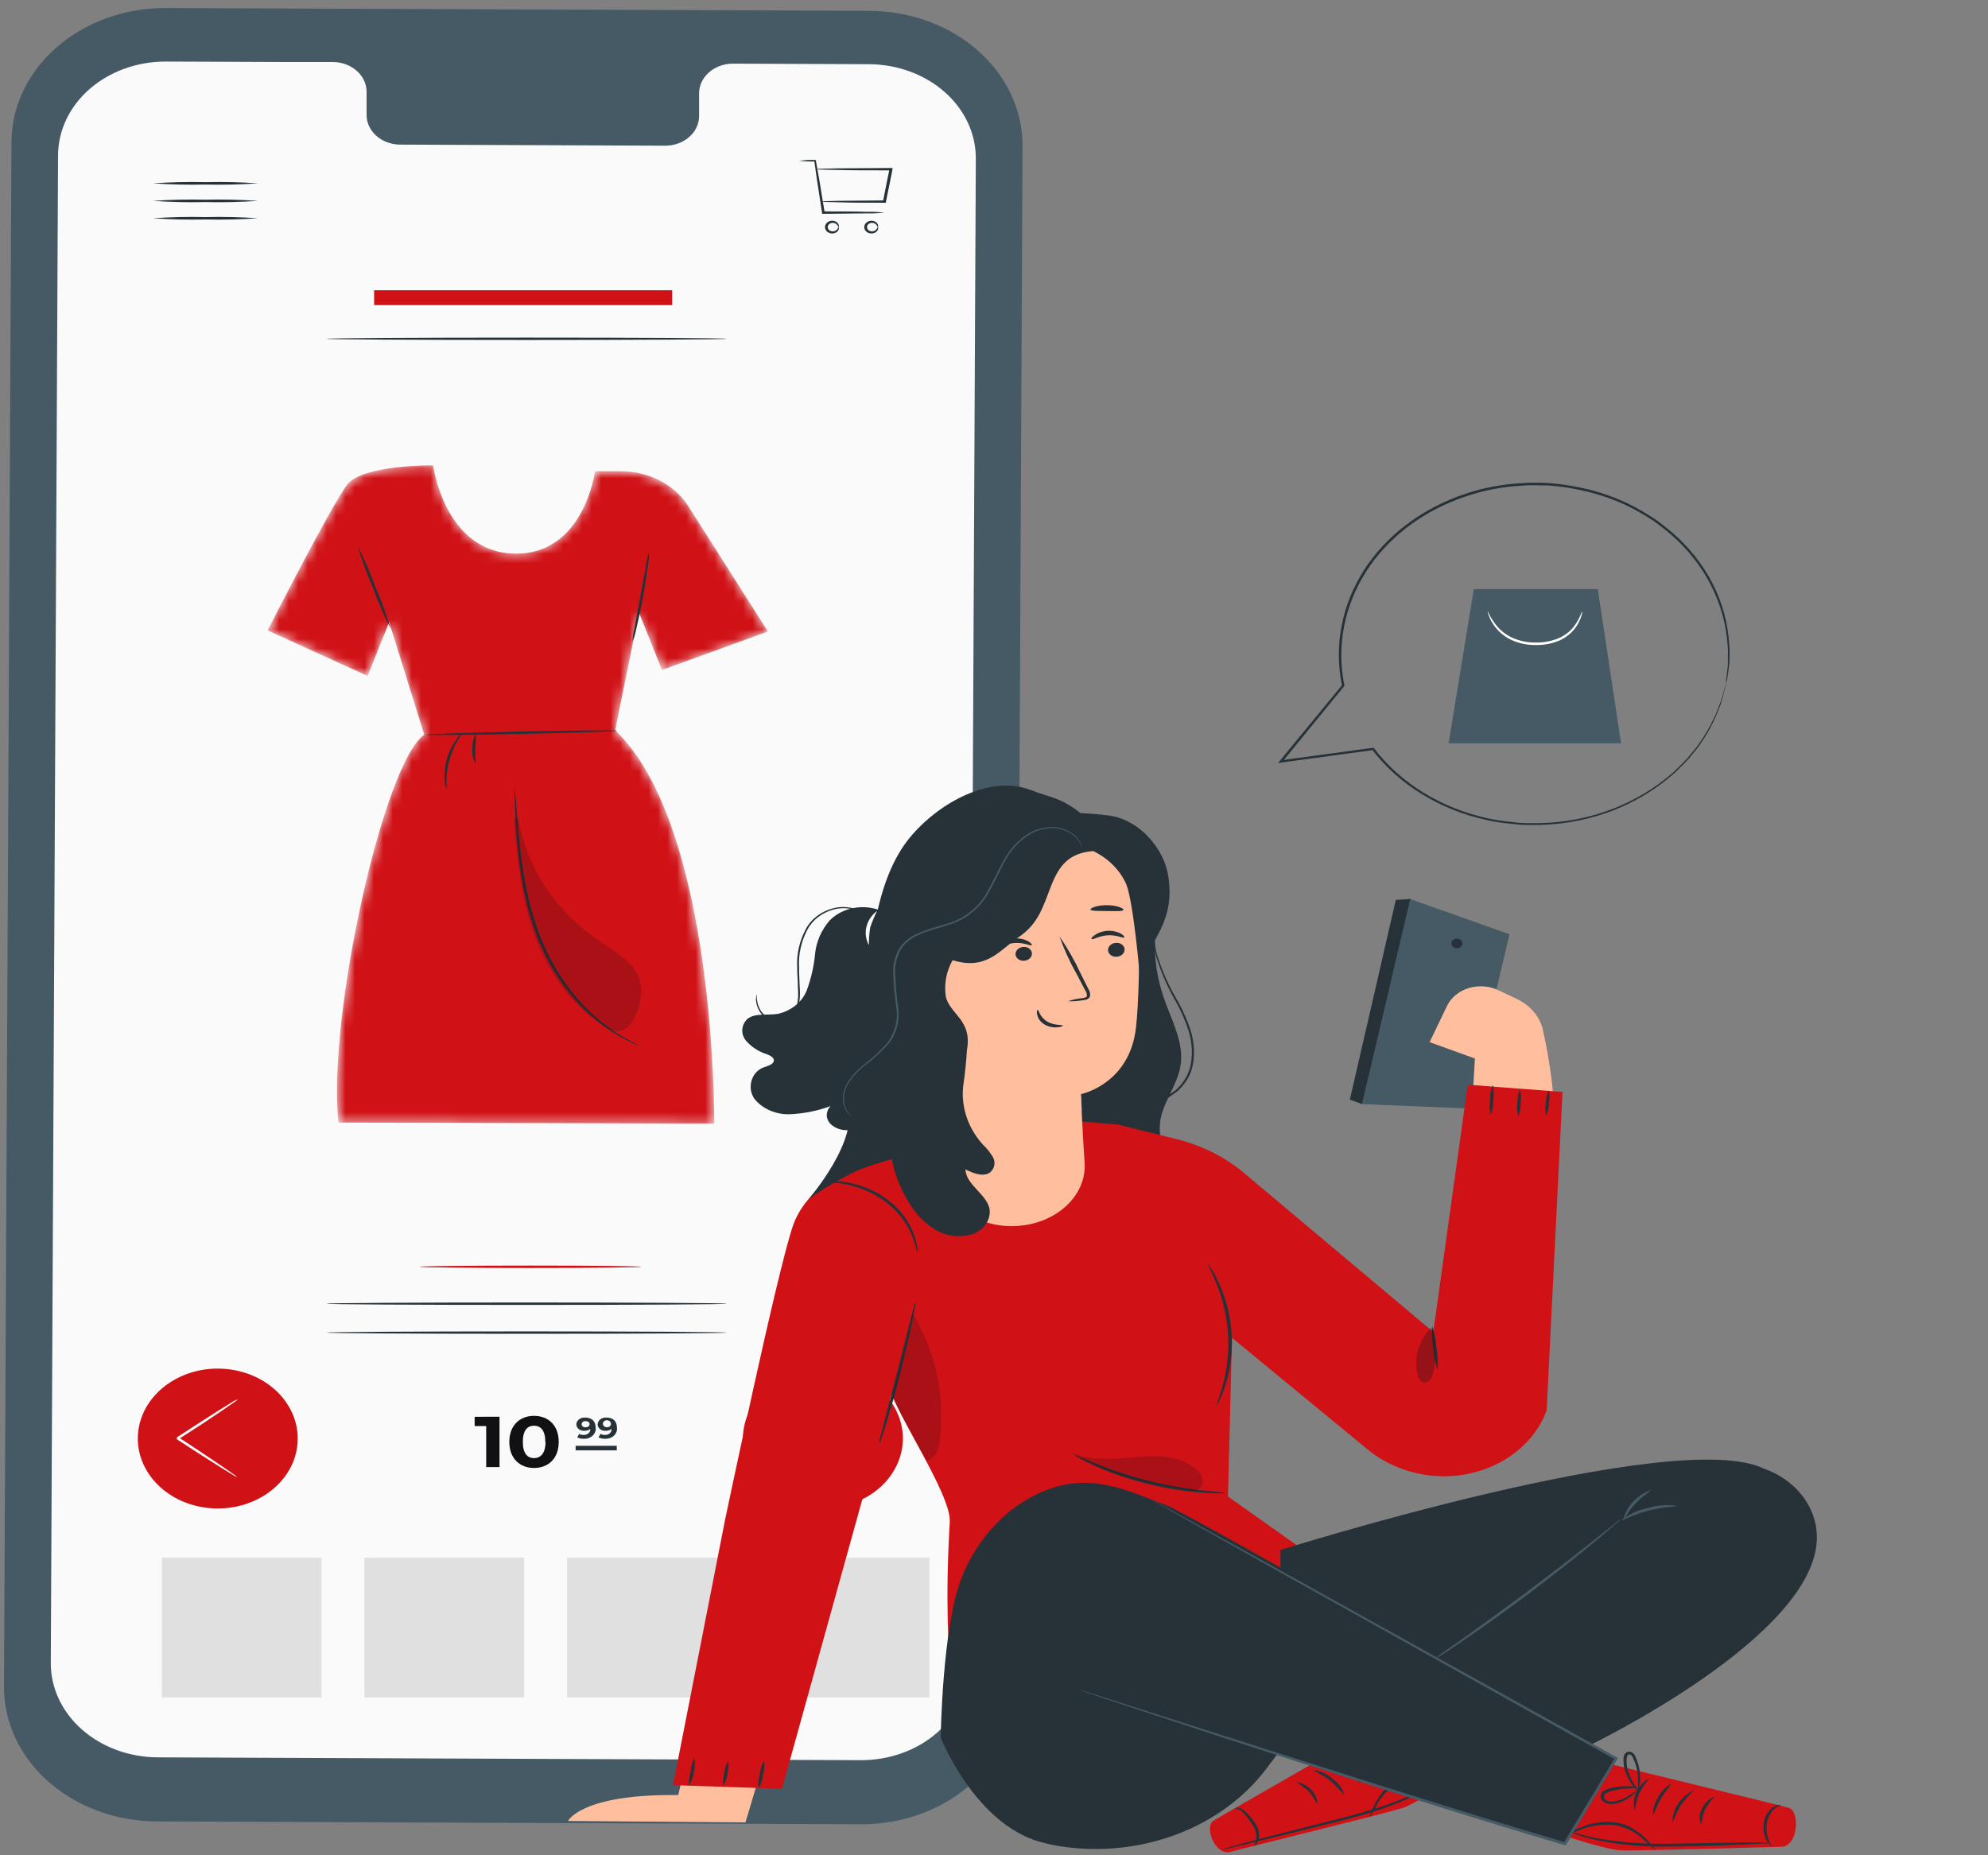 <svg xmlns="http://www.w3.org/2000/svg" width="210" height="196" viewBox="0 0 210 196" fill="none"><rect x="0" y="0" width="210" height="196" fill="#808080" stroke="none"/><path d="M90.956 192.727 16.555 192.423C12.257 192.406 8.144 190.897 5.118 188.227 2.093 185.556.403 181.944.421 178.184L1.211 14.96C1.24 11.201 2.97 7.606 6.023 4.961 9.075 2.317 13.2.837 17.495.848l74.385.299C96.176 1.171 100.285 2.684 103.309 5.354c3.023 2.67 4.715 6.279 4.705 10.037L107.241 178.62C107.21 182.378 105.479 185.972 102.427 188.615 99.375 191.259 95.251 192.738 90.956 192.727z" fill="#455a64"/><path d="M91.79 6.782 77.365 6.723C76.415 6.739 75.511 7.083 74.852 7.681 74.192 8.279 73.831 9.082 73.848 9.913V12.201C73.857 12.613 73.773 13.022 73.601 13.405 73.429 13.788 73.172 14.138 72.845 14.434 72.519 14.731 72.129 14.968 71.697 15.132 71.266 15.296 70.801 15.384 70.331 15.391l-28.123-.113C41.737 15.268 41.274 15.176 40.844 15.008 40.414 14.84 40.026 14.6 39.703 14.301 39.379 14.002 39.126 13.65 38.959 13.265 38.791 12.881 38.711 12.471 38.724 12.059V9.771C38.747 8.94 38.393 8.135 37.739 7.531 37.085 6.928 36.185 6.576 35.236 6.552H30.162L17.534 6.503C16.044 6.497 14.566 6.748 13.186 7.242c-1.38.494-2.635 1.221-3.694 2.139-1.059.918-1.9 2.01-2.477 3.213C6.439 13.796 6.139 15.086 6.133 16.391L5.365 175.68C5.352 178.313 6.534 180.844 8.652 182.714 10.771 184.585 13.651 185.643 16.66 185.656L90.916 185.955C92.408 185.961 93.885 185.71 95.266 185.216 96.646 184.722 97.901 183.994 98.96 183.076 100.019 182.157 100.86 181.065 101.436 179.861 102.013 178.658 102.312 177.367 102.318 176.062L103.08 16.753C103.092 14.122 101.909 11.593 99.793 9.724 97.676 7.854 94.798 6.796 91.79 6.782z" fill="#fafafa"/><path d="M93.414 22.462C92.796 22.532 92.172 22.56 91.549 22.545 90.39 22.545 88.783 22.584 86.968 22.589H86.839V22.481C86.806 22.266 86.767 22.04 86.733 21.815 86.419 19.855 86.173 18.12 86.016 16.993L86.106 17.062C85.544 17.075 84.982 17.047 84.426 16.979 84.983 16.914 85.544 16.888 86.106 16.9H86.184v.069C86.391 18.091 86.694 19.831 87.002 21.781 87.041 22.006 87.075 22.232 87.108 22.442L86.968 22.334C88.783 22.334 90.39 22.334 91.549 22.378 92.172 22.364 92.796 22.392 93.414 22.462z" fill="#263238"/><path d="M86.779 21.291C86.943 21.264 87.11 21.251 87.277 21.252L88.655 21.217C89.837 21.217 91.494 21.178 93.415 21.173L93.275 21.271 93.723 19.027C93.807 18.625 93.885 18.228 93.964 17.851L94.104 17.998C91.864 17.998 89.909 17.998 88.504 17.954L86.824 17.919C86.623 17.927 86.421 17.91 86.225 17.87 86.422 17.837 86.623 17.823 86.824 17.826L88.504 17.787C89.915 17.787 91.864 17.753 94.104 17.748H94.277V17.895C94.199 18.272 94.121 18.669 94.042 19.071 93.88 19.855 93.723 20.61 93.583 21.315V21.418H93.465C91.545 21.418 89.887 21.418 88.705 21.374L87.328 21.34C87.143 21.346 86.958 21.329 86.779 21.291z" fill="#263238"/><path d="M88.577 23.996C88.532 23.996 88.532 23.775 88.263 23.618 88.189 23.577 88.105 23.551 88.018 23.544 87.93 23.536 87.842 23.546 87.76 23.574 87.664 23.608 87.581 23.665 87.523 23.74 87.466 23.815 87.435 23.903 87.435 23.993 87.435 24.083 87.466 24.172 87.523 24.246 87.581 24.321 87.664 24.379 87.76 24.412 87.842 24.44 87.93 24.45 88.018 24.443 88.105 24.435 88.189 24.41 88.263 24.368 88.532 24.216 88.532 23.986 88.577 23.996 88.622 24.005 88.622 24.045 88.616 24.143 88.595 24.287 88.513 24.42 88.387 24.515 88.289 24.587 88.171 24.635 88.046 24.656 87.92 24.676 87.791 24.668 87.67 24.633 87.518 24.587 87.386 24.501 87.292 24.386 87.199 24.271 87.148 24.134 87.148 23.993 87.148 23.852 87.199 23.715 87.292 23.6 87.386 23.486 87.518 23.399 87.67 23.354 87.791 23.318 87.92 23.31 88.046 23.331 88.171 23.351 88.289 23.4 88.387 23.471 88.513 23.566 88.595 23.699 88.616 23.844 88.622 23.942 88.6 23.996 88.577 23.996z" fill="#263238"/><path d="M92.727 23.996C92.682 23.996 92.682 23.775 92.413 23.618 92.339 23.577 92.254 23.551 92.167 23.544 92.079 23.536 91.991 23.546 91.909 23.574 91.813 23.608 91.731 23.665 91.673 23.74S91.584 23.903 91.584 23.993C91.584 24.083 91.615 24.172 91.673 24.246S91.813 24.379 91.909 24.412C91.991 24.44 92.079 24.45 92.167 24.443 92.254 24.435 92.339 24.41 92.413 24.368 92.682 24.216 92.682 23.986 92.727 23.996 92.771 24.005 92.771 24.045 92.766 24.143 92.745 24.287 92.663 24.42 92.536 24.515 92.438 24.587 92.321 24.635 92.195 24.656 92.07 24.676 91.94 24.668 91.819 24.633 91.666 24.588 91.533 24.503 91.439 24.389 91.344 24.274 91.293 24.137 91.293 23.996 91.294 23.854 91.345 23.716 91.439 23.601 91.533 23.486 91.666 23.4 91.819 23.354 91.94 23.318 92.07 23.31 92.195 23.331 92.321 23.351 92.438 23.4 92.536 23.471 92.663 23.566 92.745 23.699 92.766 23.844 92.771 23.942 92.749 23.996 92.727 23.996z" fill="#263238"/><path d="M27.256 23.06C25.41 23.186 23.558 23.228 21.707 23.187 19.856 23.229 18.003 23.186 16.157 23.06 18.003 22.93 19.856 22.888 21.707 22.932 23.558 22.888 25.41 22.931 27.256 23.06z" fill="#263238"/><path d="M27.256 21.222C25.41 21.351 23.558 21.394 21.707 21.35 19.856 21.394 18.003 21.351 16.157 21.222 18.003 21.096 19.856 21.053 21.707 21.095 23.558 21.053 25.41 21.096 27.256 21.222z" fill="#263238"/><path d="M27.256 19.37C25.41 19.496 23.558 19.539 21.707 19.497 19.856 19.539 18.003 19.496 16.157 19.37 18.003 19.244 19.856 19.201 21.707 19.242 23.558 19.201 25.41 19.244 27.256 19.37z" fill="#263238"/><mask id="mask0_4337_3152" style="mask-type:luminance" maskUnits="userSpaceOnUse" x="28" y="49" width="54" height="70"><path d="M45.754 49.162S38.305 49.074 36.665 51.205c-1.641 2.131-8.4 15.396-8.4 15.396L38.832 71.413l2.274-5.684 3.707 11.883c-4.245 2.94-10.259 29.709-9.061 40.984l39.693.113S75.719 87.426 64.984 77.141L67.498 64.719 69.923 70.781 81.123 66.714 72.695 53.45C71.991 52.343 70.964 51.42 69.718 50.775 68.472 50.13 67.053 49.786 65.605 49.779H62.856s-1.159 8.879-8.534 8.707-8.568-9.325-8.568-9.325z" fill="#fff"/></mask><g mask="url(#mask0_4337_3152)"><path d="M45.754 49.162S38.305 49.074 36.665 51.205c-1.641 2.131-8.4 15.396-8.4 15.396L38.832 71.413l2.274-5.684 3.707 11.883c-4.245 2.94-10.259 29.709-9.061 40.984l39.693.113S75.719 87.426 64.984 77.141L67.498 64.719 69.923 70.781 81.123 66.714 72.695 53.45C71.991 52.343 70.964 51.42 69.718 50.775 68.472 50.13 67.053 49.786 65.605 49.779H62.856s-1.159 8.879-8.534 8.707-8.568-9.325-8.568-9.325z" fill="#d01217"/></g><path d="M65.185 77.19C65.185 77.263 60.705 77.415 55.105 77.533 49.505 77.651 45.025 77.69 45.025 77.621S49.505 77.396 55.105 77.278C60.705 77.161 65.185 77.121 65.185 77.19z" fill="#263238"/><path d="M37.784 57.678C38.497 59.089 39.123 60.531 39.66 62 40.282 63.444 40.817 64.916 41.262 66.41 40.543 65 39.916 63.556 39.386 62.083 38.758 60.642 38.223 59.172 37.784 57.678z" fill="#263238"/><path d="M68.556 58.281C68.572 58.753 68.536 59.226 68.45 59.692 68.343 60.559 68.164 61.75 67.923 63.063 67.683 64.376 67.425 65.562 67.218 66.415 67.134 66.881 66.999 67.339 66.814 67.782 66.832 67.31 66.899 66.841 67.016 66.381L67.638 63.024C67.867 61.755 68.075 60.608 68.248 59.668 68.302 59.198 68.405 58.734 68.556 58.281z" fill="#263238"/><path d="M47.203 83.428C47.064 83.132 46.99 82.816 46.985 82.497 46.848 80.948 47.284 79.402 48.228 78.087 48.402 77.806 48.636 77.556 48.917 77.352 47.6 79.154 46.997 81.286 47.203 83.418V83.428z" fill="#263238"/><path d="M50.222 80.684C49.957 80.189 49.849 79.64 49.908 79.096 49.869 78.55 49.994 78.004 50.273 77.513 50.282 78.043 50.257 78.573 50.2 79.101 50.177 79.968 50.306 80.669 50.222 80.684z" fill="#263238"/><path d="M67.616 110.51C67.498 110.482 67.385 110.441 67.28 110.387 67.067 110.289 66.72 110.172 66.35 109.966 65.23 109.408 64.186 108.74 63.237 107.977 61.83 106.844 60.6 105.554 59.58 104.14 58.33 102.408 57.333 100.546 56.612 98.598 55.094 94.443 54.741 90.479 54.529 87.656 54.433 86.24 54.389 85.089 54.361 84.295c0-.372.0-.676.0-.911C54.346 83.278 54.346 83.171 54.361 83.065 54.384 83.168 54.399 83.273 54.405 83.379 54.405 83.614 54.45 83.918 54.478 84.29 54.545 85.113 54.635 86.25 54.741 87.642 55.005 90.459 55.391 94.399 56.897 98.52 57.609 100.448 58.589 102.293 59.815 104.013 60.812 105.418 62.011 106.706 63.382 107.844 64.309 108.612 65.325 109.293 66.412 109.878 67.179 110.289 67.627 110.51 67.616 110.51z" fill="#263238"/><g opacity=".2"><path d="M54.753 86.431C55.557 91.506 58.566 96.115 63.153 99.299 64.833 100.445 66.776 101.509 67.482 103.258 68.042 104.674 67.65 106.257 66.95 107.629 66.847 107.916 66.673 108.181 66.441 108.403 66.209 108.626 65.924 108.801 65.606 108.917 64.923 109.074 64.234 108.717 63.674 108.349 59.995 105.924 57.626 102.224 56.299 98.368 54.971 94.511 54.619 90.454 54.272 86.436" fill="#111013"/></g><path d="M76.76 137.729C76.76 137.803 67.296 137.857 55.632 137.857 43.967 137.857 34.503 137.803 34.503 137.729 34.503 137.656 43.961 137.602 55.632 137.602S76.76 137.661 76.76 137.729z" fill="#263238"/><path d="M76.76 35.79C76.76 35.858 67.296 35.917 55.632 35.917 43.967 35.917 34.503 35.858 34.503 35.79 34.503 35.721 43.961 35.663 55.632 35.663S76.76 35.716 76.76 35.79z" fill="#263238"/><path d="M76.76 140.782C76.76 140.851 67.296 140.91 55.632 140.91 43.967 140.91 34.503 140.851 34.503 140.782 34.503 140.714 43.961 140.655 55.632 140.655S76.76 140.714 76.76 140.782z" fill="#263238"/><path d="M52.765 149.671v5.321H51.359V150.656H50.139V149.676L52.765 149.671z" fill="#111013"/><path d="M53.801 152.331C53.801 150.572 54.921 149.578 56.41 149.578 57.9 149.578 59.02 150.558 59.02 152.331 59.02 154.105 57.9 155.085 56.41 155.085 54.921 155.085 53.801 154.086 53.801 152.331zm3.802.0C57.603 151.121 57.116 150.621 56.41 150.621 55.705 150.621 55.229 151.111 55.229 152.331 55.229 153.552 55.716 154.042 56.41 154.042 57.105 154.042 57.626 153.542 57.626 152.331H57.603z" fill="#111013"/><path d="M62.923 150.837C62.941 150.989 62.921 151.143 62.865 151.287 62.809 151.432 62.717 151.564 62.597 151.675 62.477 151.786 62.33 151.873 62.168 151.929 62.006 151.986 61.832 152.011 61.657 152.003 61.418 152.009 61.181 151.956 60.974 151.851L61.187 151.484C61.323 151.561 61.484 151.599 61.646 151.592 61.741 151.598 61.837 151.586 61.926 151.556 62.015 151.526 62.096 151.48 62.163 151.42 62.229 151.361 62.28 151.289 62.312 151.21 62.344 151.131 62.355 151.048 62.346 150.964 62.177 151.096 61.956 151.164 61.73 151.156 61.623 151.164 61.515 151.152 61.413 151.122 61.312 151.092 61.218 151.045 61.138 150.982S60.994 150.842 60.949 150.756C60.905 150.671 60.881 150.578 60.879 150.484 60.881 150.382 60.908 150.28 60.958 150.187 61.007 150.094 61.078 150.011 61.165 149.943 61.253 149.875 61.356 149.823 61.468 149.792 61.579 149.76 61.697 149.749 61.814 149.759 62.503 149.759 62.923 150.136 62.923 150.837zM62.285 150.46C62.285 150.274 62.122 150.136 61.848 150.136 61.796 150.131 61.744 150.136 61.694 150.15 61.645 150.164 61.599 150.187 61.561 150.218 61.522 150.249 61.491 150.286 61.47 150.328 61.449 150.369 61.439 150.414 61.439 150.46 61.438 150.506 61.449 150.552 61.471 150.595 61.493 150.637 61.525 150.675 61.564 150.706 61.604 150.736 61.651 150.759 61.702 150.772 61.753 150.786 61.806 150.789 61.859 150.783 61.911 150.788 61.965 150.783 62.015 150.769 62.065 150.755 62.112 150.732 62.152 150.702 62.192 150.672 62.224 150.635 62.247 150.593 62.27 150.551 62.282 150.506 62.285 150.46z" fill="#263238"/><path d="M65.173 150.837C65.191 150.989 65.171 151.143 65.115 151.287 65.059 151.432 64.967 151.564 64.847 151.675 64.727 151.786 64.58 151.873 64.418 151.929 64.256 151.986 64.082 152.011 63.907 152.003 63.668 152.009 63.431 151.956 63.224 151.851L63.437 151.484C63.575 151.562 63.738 151.6 63.902 151.592 63.996 151.597 64.091 151.584 64.18 151.554 64.268 151.524 64.349 151.478 64.415 151.418 64.481 151.359 64.531 151.287 64.562 151.209 64.594 151.13 64.605 151.047 64.596 150.964 64.427 151.096 64.206 151.164 63.98 151.156 63.873 151.164 63.765 151.152 63.663 151.122 63.562 151.092 63.468 151.045 63.388 150.982S63.244 150.842 63.199 150.756C63.155 150.671 63.131 150.578 63.129 150.484 63.131 150.382 63.158 150.28 63.208 150.187 63.257 150.094 63.328 150.011 63.415 149.943 63.503 149.875 63.606 149.823 63.718 149.792 63.829 149.76 63.947 149.749 64.064 149.759 64.753 149.759 65.173 150.136 65.173 150.837zM64.529 150.46C64.54 150.385 64.525 150.308 64.486 150.241 64.446 150.173 64.384 150.118 64.308 150.082 64.231 150.047 64.144 150.032 64.058 150.041 63.972 150.05 63.891 150.081 63.826 150.131 63.761 150.181 63.715 150.248 63.694 150.321 63.673 150.395 63.678 150.472 63.709 150.543 63.74 150.614 63.795 150.675 63.866 150.718 63.938 150.761 64.022 150.783 64.109 150.783 64.161 150.788 64.214 150.783 64.264 150.769 64.314 150.755 64.36 150.732 64.4 150.702 64.439 150.671 64.471 150.634 64.493 150.593 64.516 150.551 64.528 150.506 64.529 150.46z" fill="#263238"/><path d="M65.152 152.743H60.807V153.223H65.152V152.743z" fill="#263238"/><path d="M67.728 133.829C67.728 133.898 62.492 133.956 56.029 133.956 49.567 133.956 44.331 133.898 44.331 133.829 44.331 133.76 49.567 133.702 56.029 133.702 62.492 133.702 67.728 133.76 67.728 133.829z" fill="#d01217"/><path d="M90.16 158.791C94.469 157.229 96.515 152.907 94.73 149.137 92.945 145.366 88.005 143.576 83.697 145.138 79.388 146.699 77.341 151.022 79.126 154.792S85.851 160.353 90.16 158.791z" fill="#d01217"/><path d="M84.797 156.109C84.936 155.973 85.091 155.852 85.262 155.747 85.575 155.521 86.029 155.208 86.594 154.826 87.715 154.056 89.305 153.008 91.075 151.861c0 .412.0.113.0.206L91.035 152.037 90.951 151.984 90.789 151.881 90.47 151.665 89.843 151.253 88.655 150.469 86.656 149.132 85.323 148.211C85.153 148.103 84.998 147.98 84.859 147.843 85.049 147.917 85.228 148.013 85.391 148.127L86.779 148.985 88.818 150.283 90.01 151.053 90.643 151.464 90.968 151.675 91.13 151.783 91.209 151.832 91.254 151.861C91.254 151.954 91.254 151.66 91.254 152.067 89.501 153.213 87.894 154.238 86.74 154.968L85.351 155.825C85.182 155.941 84.995 156.037 84.797 156.109z" fill="#fafafa"/><path d="M31.34 153.158C32.087 149.13 28.961 145.335 24.357 144.681 19.754 144.027 15.416 146.762 14.668 150.79 13.921 154.819 17.047 158.614 21.651 159.268 26.255 159.922 30.593 157.187 31.34 153.158z" fill="#d01217"/><path d="M25.134 147.819C24.997 147.957 24.84 148.081 24.669 148.186 24.361 148.407 23.902 148.72 23.336 149.107 22.216 149.877 20.631 150.92 18.856 152.047V151.846L18.901 151.871 18.979 151.925 19.142 152.033 19.467 152.243 20.094 152.655 21.281 153.439 23.275 154.781C23.835 155.164 24.299 155.477 24.607 155.703 24.779 155.806 24.935 155.928 25.072 156.065 24.882 155.99 24.704 155.894 24.54 155.781L23.151 154.924 21.119 153.63 19.92 152.856 19.293 152.444 18.968 152.238 18.806 152.131 18.722 152.077 18.683 152.052V151.846C20.435 150.705 22.043 149.681 23.191 148.946 23.751 148.612 24.199 148.323 24.579 148.088 24.751 147.978 24.937 147.888 25.134 147.819z" fill="#fafafa"/><path d="M33.965 164.557H17.092v14.764H33.965V164.557z" fill="#e0e0e0"/><path d="M55.368 164.557H38.495v14.764H55.368V164.557z" fill="#e0e0e0"/><path d="M76.777 164.557H59.904v14.764H76.777V164.557z" fill="#e0e0e0"/><path d="M98.179 164.557H81.307v14.764H98.179V164.557z" fill="#e0e0e0"/><path d="M71.004 30.664H39.52v1.568H71.004v-1.568z" fill="#d01217"/><path d="M123.167 93.425C121.67 97.296 121.586 101.48 122.927 105.394 123.75 107.783 125.111 110.172 124.696 112.637 124.354 114.65 122.862 116.408 122.563 118.428 121.966 122.53 126.421 126.416 125.228 130.417 124.907 131.328 124.356 132.164 123.616 132.864 122.877 133.564 121.967 134.11 120.954 134.462 118.918 135.155 116.717 135.398 114.548 135.169 111.352 134.927 107.894 133.895 106.416 131.347 105.237 129.359 105.608 126.97 106.016 124.766 107.821 115.007 109.904 105.178 114.424 96.1" fill="#263238"/><path d="M124.587 123.588C124.467 123.632 124.342 123.669 124.216 123.696 123.846 123.771 123.466 123.799 123.087 123.779 122.486 123.741 121.901 123.594 121.369 123.346 120.659 123.017 120.084 122.502 119.724 121.874 119.291 121.104 119.176 120.226 119.396 119.39 119.524 118.929 119.756 118.496 120.081 118.116 120.428 117.717 120.837 117.364 121.296 117.065 122.306 116.475 123.278 115.837 124.208 115.154 125.106 114.354 125.674 113.317 125.824 112.204 125.983 111.093 125.889 109.965 125.548 108.885 125.218 107.876 124.795 106.891 124.281 105.942 123.346 104.35 122.614 102.673 122.097 100.942 121.765 99.757 121.765 98.52 122.097 97.336 122.215 96.904 122.417 96.492 122.694 96.12 122.483 96.518 122.31 96.931 122.177 97.355 121.883 98.528 121.903 99.745 122.235 100.91 122.775 102.627 123.524 104.289 124.47 105.866 124.994 106.823 125.428 107.816 125.766 108.834 126.114 109.941 126.211 111.097 126.05 112.236 125.894 113.392 125.299 114.469 124.361 115.294 123.433 115.979 122.461 116.617 121.449 117.205 120.553 117.729 119.902 118.518 119.615 119.428 119.393 120.227 119.493 121.069 119.899 121.81 120.241 122.418 120.787 122.92 121.464 123.25 121.977 123.497 122.541 123.65 123.124 123.702 123.615 123.73 124.109 123.691 124.587 123.588z" fill="#263238"/><path d="M80.566 186.429 78.746 192.532 60 192.379S61.376 189.506 71.648 189.64L72.376 186.455 80.566 186.429z" fill="#ffbe9d"/><path d="M148.814 94.928C148.632 95.24 143.871 116.644 143.871 116.644L155.089 117.103l4.368-18.404L148.814 94.928z" fill="#455a64"/><path d="M143.871 116.644 142.59 116.166 147.446 95.068 148.967 94.979l-5.096 21.665z" fill="#263238"/><path d="M153.319 99.604C153.304 99.704 153.324 99.806 153.375 99.896 153.426 99.987 153.507 100.062 153.607 100.112 153.707 100.162 153.822 100.186 153.937 100.179 154.052 100.172 154.162 100.135 154.254 100.073 154.345 100.011 154.413 99.927 154.449 99.831 154.486 99.735 154.489 99.632 154.458 99.535 154.428 99.437 154.365 99.35 154.277 99.284 154.19 99.218 154.082 99.177 153.967 99.164 153.892 99.155 153.815 99.16 153.741 99.177 153.667 99.194 153.598 99.224 153.538 99.265 153.478 99.306 153.427 99.357 153.39 99.415 153.352 99.473 153.328 99.537 153.319 99.604z" fill="#263238"/><path d="M155.634 114.631 155.802 111.828 151.012 110.096 152.883 106.216C153.098 105.788 153.412 105.404 153.806 105.088 154.199 104.771 154.663 104.53 155.169 104.378 155.674 104.227 156.21 104.169 156.743 104.208 157.275 104.247 157.793 104.382 158.262 104.605L160.213 105.528C160.891 105.849 161.485 106.291 161.955 106.826 162.425 107.36 162.762 107.975 162.943 108.631 163.458 110.894 163.83 113.18 164.057 115.478" fill="#ffbe9d"/><path d="M168.463 185.971S188.176 190.748 188.97 190.99C190.156 191.36 189.96 195.163 188.111 195.105 187.237 195.105 172.969 195.57 171.163 195.475 169.358 195.379 163.92 193.5 163.92 193.5L168.463 185.971z" fill="#d01217"/><path d="M176.673 192.557C176.921 191.924 177.212 191.305 177.547 190.704 177.973 190.151 178.437 189.621 178.937 189.118 178.236 189.455 177.654 189.954 177.255 190.56 176.856 191.167 176.654 191.858 176.673 192.557z" fill="#263238"/><path d="M174.621 191.742C174.715 191.742 174.919 190.939 175.443 190.041S176.586 188.506 176.513 188.449C175.903 188.806 175.426 189.314 175.145 189.907 174.772 190.462 174.59 191.099 174.621 191.742z" fill="#263238"/><path d="M172.69 191.29C172.793 190.673 172.949 190.064 173.156 189.468 173.465 188.905 173.823 188.364 174.226 187.85 173.601 188.218 173.118 188.745 172.844 189.36 172.569 189.974 172.516 190.648 172.69 191.29z" fill="#263238"/><path d="M173.041 189.06C173.215 188.654 173.287 188.219 173.252 187.786 173.251 187.314 173.185 186.843 173.055 186.385 172.98 186.112 172.882 185.843 172.764 185.582 172.703 185.419 172.593 185.273 172.444 185.162 172.349 185.093 172.229 185.055 172.105 185.055 171.982 185.055 171.862 185.093 171.767 185.162 171.615 185.292 171.522 185.466 171.505 185.652 171.491 185.803 171.491 185.954 171.505 186.104 171.505 186.39 171.544 186.674 171.621 186.952 171.754 187.414 171.959 187.858 172.233 188.27 172.452 188.66 172.751 189.012 173.114 189.309 173.165 189.309 172.83 188.882 172.437 188.175 172.21 187.769 172.036 187.341 171.92 186.901 171.858 186.641 171.826 186.376 171.825 186.111 171.825 185.843 171.825 185.512 172.007 185.385 172.044 185.358 172.09 185.343 172.138 185.343S172.232 185.358 172.269 185.385C172.368 185.47 172.443 185.575 172.488 185.69 172.602 185.938 172.702 186.191 172.786 186.448 172.922 186.89 173.007 187.342 173.041 187.799 173.077 188.563 172.99 189.054 173.041 189.06z" fill="#263238"/><path d="M173.018 188.882C172.614 188.74 172.179 188.679 171.744 188.703 171.273 188.704 170.803 188.755 170.346 188.856 170.063 188.907 169.791 188.995 169.538 189.118 169.377 189.188 169.247 189.303 169.166 189.444 169.086 189.586 169.061 189.746 169.094 189.901 169.137 190.056 169.227 190.197 169.355 190.31 169.484 190.422 169.646 190.501 169.822 190.538 170.111 190.602 170.414 190.602 170.703 190.538 171.171 190.436 171.608 190.247 171.984 189.984 172.344 189.773 172.655 189.505 172.902 189.194 172.534 189.383 172.184 189.595 171.853 189.831 171.487 190.049 171.077 190.204 170.645 190.29 170.406 190.34 170.156 190.34 169.917 190.29 169.803 190.265 169.698 190.214 169.614 190.143 169.529 190.071 169.468 189.981 169.436 189.882 169.42 189.784 169.44 189.684 169.494 189.596 169.547 189.509 169.632 189.439 169.735 189.398 169.965 189.29 170.209 189.209 170.463 189.156 170.896 189.05 171.34 188.981 171.788 188.952 172.523 188.863 173.011 188.933 173.018 188.882z" fill="#263238"/><path d="M179.708 192.742C179.783 192.215 179.912 191.695 180.094 191.188 180.368 190.712 180.692 190.26 181.062 189.837 181.062 189.761 180.203 190.175 179.788 191.073 179.639 191.33 179.555 191.612 179.541 191.9 179.527 192.188 179.584 192.475 179.708 192.742z" fill="#263238"/><path d="M165.949 193.538C166.18 193.663 166.423 193.768 166.677 193.851 167.389 194.092 168.119 194.29 168.861 194.443 171.331 194.925 173.859 195.139 176.388 195.08 179.344 195.08 182.009 194.94 183.938 194.87L186.224 194.761C186.502 194.76 186.78 194.735 187.053 194.685 186.776 194.649 186.496 194.638 186.216 194.653H183.93L176.388 194.781C173.882 194.836 171.375 194.657 168.912 194.246 167.07 193.908 165.971 193.481 165.949 193.538z" fill="#263238"/><path d="M165.367 193.927C165.864 193.756 166.35 193.562 166.823 193.347 167.983 192.864 169.274 192.674 170.55 192.8 171.805 193.041 172.936 193.631 173.775 194.481 174.127 194.841 174.507 195.179 174.911 195.494 174.649 195.075 174.326 194.687 173.95 194.341 173.56 193.943 173.121 193.584 172.64 193.271 172.04 192.879 171.34 192.622 170.601 192.519 169.264 192.372 167.907 192.595 166.721 193.156 166.227 193.351 165.77 193.611 165.367 193.927z" fill="#263238"/><path d="M147.541 181.212s-18.63 10.689-19.357 11.129C127.179 192.978 128.336 196.163 130.076 195.621 130.899 195.36 146.55 191.551 148.232 190.978 149.914 190.404 154.449 187.156 154.449 187.156L147.541 181.212z" fill="#d01217"/><path d="M142.015 189.665C141.835 188.976 141.394 188.361 140.763 187.92 140.209 187.406 139.467 187.077 138.666 186.99 139.319 187.335 139.946 187.716 140.544 188.13 141.066 188.618 141.557 189.13 142.015 189.665z" fill="#263238"/><path d="M143.676 188.34C143.442 187.741 143.059 187.195 142.556 186.74 142.053 186.285 141.441 185.933 140.764 185.71 140.713 185.78 141.536 186.213 142.336 186.939 143.137 187.665 143.589 188.379 143.676 188.34z" fill="#263238"/><path d="M145.356 187.398C145.3 186.74 145.016 186.113 144.541 185.6 144.066 185.088 143.423 184.715 142.699 184.531 143.264 184.918 143.792 185.344 144.279 185.805 144.684 186.311 145.044 186.844 145.356 187.398z" fill="#263238"/><path d="M144.249 185.366C144.292 185.366 144.038 184.907 143.827 184.149 143.7 183.704 143.627 183.25 143.608 182.792 143.59 182.525 143.59 182.257 143.608 181.989 143.613 181.87 143.648 181.752 143.71 181.645 143.737 181.61 143.778 181.585 143.826 181.575 143.873 181.566 143.923 181.573 143.965 181.594 144.183 181.671 144.292 181.983 144.394 182.231 144.485 182.482 144.546 182.741 144.576 183.002 144.624 183.457 144.607 183.915 144.525 184.365 144.394 185.136 144.22 185.639 144.271 185.639 144.52 185.26 144.685 184.843 144.758 184.41 144.872 183.946 144.912 183.47 144.875 182.996 144.851 182.711 144.792 182.429 144.7 182.155 144.648 182.01 144.587 181.868 144.518 181.728 144.435 181.557 144.286 181.417 144.096 181.333 143.983 181.288 143.856 181.278 143.737 181.306 143.617 181.334 143.513 181.398 143.441 181.486 143.342 181.635 143.29 181.804 143.288 181.977 143.266 182.257 143.266 182.538 143.288 182.817 143.325 183.289 143.425 183.755 143.586 184.206 143.706 184.631 143.933 185.027 144.249 185.366z" fill="#263238"/><path d="M144.199 185.194C144.199 185.238 144.665 185.041 145.415 184.881 145.854 184.789 146.303 184.736 146.754 184.722 147.01 184.705 147.268 184.72 147.519 184.767 147.631 184.777 147.736 184.821 147.817 184.89 147.897 184.96 147.949 185.051 147.963 185.149 147.968 185.251 147.941 185.353 147.886 185.444 147.831 185.535 147.75 185.611 147.65 185.665 147.43 185.784 147.18 185.854 146.922 185.869 146.478 185.902 146.032 185.863 145.604 185.754 145.209 185.62 144.803 185.513 144.389 185.436 144.731 185.669 145.121 185.842 145.539 185.945 145.989 186.096 146.471 186.159 146.951 186.13 147.25 186.115 147.54 186.036 147.795 185.901 147.944 185.818 148.064 185.703 148.145 185.566 148.226 185.43 148.263 185.277 148.254 185.123 148.232 184.961 148.149 184.81 148.017 184.694 147.884 184.579 147.712 184.505 147.526 184.486 147.246 184.44 146.959 184.427 146.674 184.448 146.202 184.475 145.735 184.552 145.284 184.678 144.884 184.78 144.514 184.956 144.199 185.194z" fill="#263238"/><path d="M132.478 195.023S132.791 194.857 132.937 194.386C133.084 193.778 132.959 193.144 132.587 192.615 132.402 192.33 132.192 192.057 131.961 191.799 131.782 191.577 131.569 191.378 131.328 191.207 131.159 191.082 130.951 191.004 130.731 190.984 130.578 190.984 130.498 190.984 130.498 191.029 130.749 191.094 130.98 191.207 131.175 191.36 131.377 191.541 131.557 191.74 131.714 191.952 131.903 192.201 132.114 192.462 132.296 192.755 132.631 193.231 132.775 193.792 132.704 194.347 132.643 194.576 132.567 194.801 132.478 195.023z" fill="#263238"/><path d="M139.175 190.646C139.173 190.073 138.941 189.519 138.521 189.08 138.101 188.64 137.519 188.342 136.875 188.239 137.372 188.543 137.838 188.887 138.265 189.264 138.613 189.702 138.917 190.164 139.175 190.646z" fill="#263238"/><path d="M152.555 187.748C152.269 187.893 151.996 188.057 151.739 188.239 151 188.689 150.232 189.102 149.439 189.474 148.263 190.019 147.047 190.493 145.799 190.895 144.387 191.36 142.8 191.793 141.125 192.22 137.769 193.061 134.734 193.838 132.542 194.411L129.944 195.112C129.624 195.187 129.312 195.285 129.012 195.405 129.339 195.365 129.663 195.303 129.98 195.22L132.601 194.583C134.785 194.061 137.857 193.309 141.22 192.468 142.894 192.042 144.489 191.602 145.908 191.118 147.161 190.699 148.378 190.201 149.548 189.627 150.339 189.238 151.096 188.797 151.812 188.309 152.081 188.145 152.33 187.957 152.555 187.748z" fill="#263238"/><path d="M153.248 187.971C152.747 187.775 152.214 187.65 151.668 187.601 150.345 187.382 148.976 187.529 147.752 188.022 147.081 188.32 146.504 188.758 146.07 189.296 145.722 189.72 145.429 190.178 145.197 190.659 144.954 191.089 144.781 191.545 144.68 192.016 144.955 191.606 145.198 191.18 145.408 190.742c.502-1.035 1.376-1.898 2.489-2.459C149.069 187.821 150.366 187.658 151.639 187.812 152.629 187.894 153.241 188.015 153.248 187.971z" fill="#263238"/><path d="M102.797 117.53l15.288 1.274L124.302 120.345C126.956 121.005 129.385 122.224 131.378 123.893l20.026 16.824L155.044 114.599 165.054 115.357 163.38 148.992C162.642 151.019 161.186 152.787 159.223 154.041 157.26 155.296 154.891 155.97 152.46 155.967 149.451 155.932 146.57 154.895 144.401 153.069L130.14 141.335 129.718 158.101 139.611 165.108l-38.153 18.601S99.39 176.6 100.329 160.777C100.504 157.872 94.418 149.056 93.952 146.463 92.169 136.494 92.445 121.912 92.445 121.912L102.797 117.53z" fill="#d01217"/><path d="M93.399 121.594S85.661 124.11 83.79 129.41C82.13 134.118 76.59 160.567 76.59 160.567l-5.496 28.028L82.603 188.978l13.242-47.713-2.446-19.671z" fill="#d01217"/><path d="M92.883 152.515C92.986 152.335 93.064 152.144 93.116 151.948 93.247 151.578 93.421 151.037 93.625 150.368 94.04 149.024 94.572 147.183 95.081 145.1 95.591 143.017 96.042 141.157 96.326 139.787 96.465 139.105 96.574 138.551 96.639 138.169 96.691 137.971 96.713 137.767 96.705 137.564 96.615 137.752 96.549 137.949 96.508 138.15 96.399 138.589 96.261 139.118 96.093 139.749 95.737 141.169 95.271 143.004 94.761 145.036L93.378 150.317C93.218 150.954 93.087 151.483 92.97 151.922 92.916 152.116 92.887 152.315 92.883 152.515z" fill="#263238"/><path d="M163.308 117.848C163.513 117.432 163.615 116.983 163.606 116.53 163.709 116.084 163.709 115.625 163.606 115.179 163.399 115.597 163.298 116.049 163.308 116.504 163.205 116.948 163.205 117.405 163.308 117.848z" fill="#263238"/><path d="M160.381 117.925C160.574 117.477 160.658 117 160.629 116.523 160.707 116.049 160.68 115.567 160.549 115.103 160.356 115.552 160.272 116.031 160.301 116.51 160.223 116.982 160.25 117.462 160.381 117.925z" fill="#263238"/><path d="M157.476 117.765C157.664 117.26 157.753 116.73 157.738 116.198 157.829 115.673 157.806 115.137 157.672 114.618 157.478 115.123 157.389 115.654 157.41 116.185 157.319 116.711 157.342 117.247 157.476 117.765z" fill="#263238"/><path d="M151.851 144.717C151.924 143.946 151.887 143.169 151.742 142.405 151.707 141.63 151.56 140.861 151.305 140.118 151.233 140.89 151.27 141.667 151.415 142.431 151.446 143.206 151.593 143.975 151.851 144.717z" fill="#263238"/><path d="M80.712 186.034C80.457 186.47 80.306 186.947 80.268 187.436 80.119 187.908 80.077 188.402 80.144 188.888 80.4 188.452 80.551 187.976 80.588 187.487 80.737 187.014 80.779 186.521 80.712 186.034z" fill="#263238"/><path d="M76.924 186.028C76.689 186.424 76.55 186.857 76.516 187.302 76.381 187.731 76.351 188.181 76.429 188.621 76.673 188.228 76.815 187.793 76.844 187.347 76.974 186.917 77.001 186.468 76.924 186.028z" fill="#263238"/><path d="M73.337 185.71C73.125 186.169 72.998 186.655 72.959 187.149 72.814 187.627 72.752 188.121 72.777 188.614 73.071 188.185 73.246 187.7 73.286 187.2 73.431 186.713 73.448 186.204 73.337 185.71z" fill="#263238"/><path d="M87.191 124.855C87.191 124.913 87.992 124.855 89.237 125.097 90.855 125.398 92.359 126.056 93.605 127.008 94.848 127.971 95.792 129.194 96.349 130.563 96.779 131.614 96.837 132.315 96.895 132.308 96.93 132.144 96.93 131.976 96.895 131.811 96.836 131.366 96.729 130.927 96.575 130.499 96.069 129.066 95.119 127.782 93.831 126.792 92.537 125.802 90.959 125.141 89.266 124.881 88.761 124.806 88.249 124.774 87.737 124.785 87.552 124.786 87.369 124.809 87.191 124.855z" fill="#263238"/><path d="M128.517 148.482C128.451 148.482 128.815 147.654 129.179 146.31 130.127 142.783 129.902 139.091 128.531 135.672 128.007 134.366 127.548 133.602 127.607 133.576 127.665 133.551 127.767 133.748 127.985 134.086 128.287 134.571 128.552 135.074 128.779 135.589 130.321 139.026 130.551 142.807 129.434 146.367 129.274 146.902 129.069 147.426 128.822 147.935 128.749 148.128 128.646 148.313 128.517 148.482z" fill="#263238"/><path d="M129.492 157.725C129.274 157.762 129.051 157.775 128.83 157.764 128.407 157.764 127.789 157.764 127.031 157.693 123.059 157.396 119.189 156.427 115.638 154.84 114.961 154.534 114.423 154.266 114.066 154.062 113.868 153.974 113.687 153.86 113.527 153.725 113.527 153.68 114.379 154.075 115.755 154.629 119.331 156.085 123.146 157.039 127.061 157.458 127.876 157.511 128.687 157.6 129.492 157.725z" fill="#263238"/><g opacity=".2"><path d="M112.604 153.062C113.798 154.005 115.662 154.139 117.263 154.113 118.865 154.088 120.467 153.808 122.075 153.833 122.877 153.805 123.677 153.918 124.428 154.166 125.178 154.415 125.864 154.793 126.443 155.279 126.797 155.589 127.018 155.996 127.069 156.432 127.086 156.648 127.025 156.864 126.895 157.048 126.764 157.232 126.57 157.375 126.341 157.458 126.04 157.524 125.725 157.524 125.424 157.458 120.918 156.642 116.077 155.719 112.59 153.094" fill="#111013"/></g><g opacity=".2"><path d="M97.862 154.311C99.049 154.012 99.238 152.795 99.318 151.718 99.793 147.259 98.8 142.775 96.457 138.793 95.897 141.717 94.965 144.768 94.273 147.75L97.862 154.311z" fill="#111013"/></g><g opacity=".3"><path d="M151.091 140.36C150.446 141.046 149.992 141.853 149.764 142.719 149.537 143.585 149.542 144.485 149.78 145.348 149.86 145.635 150.006 145.947 150.326 146.03 150.461 146.054 150.602 146.044 150.73 146.001 150.859 145.958 150.972 145.884 151.054 145.788 151.206 145.596 151.31 145.379 151.36 145.151 151.787 143.527 151.752 141.836 151.258 140.226" fill="#111013"/></g><path d="M170.706 185.792s-45.746-26.277-47.617-26.824C121.218 158.42 116.69 155.827 112.169 156.916 107.648 158.006 103.586 161.567 101.555 166.752 99.524 171.937 99.371 183.556 99.371 183.556s3.589 9.154 10.614 11.065C110.586 194.783 111.195 194.917 111.812 195.023 116.026 195.705 120.377 195.275 124.311 193.788 128.246 192.301 131.585 189.824 133.907 186.671L134.933 185.308S164.86 194.927 165.326 194.793L170.706 185.792z" fill="#263238"/><path d="M186.304 155.145C187.959 155.723 189.379 156.721 190.381 158.01 191.382 159.3 191.92 160.823 191.924 162.382 191.968 172.899 167.638 184.518 167.638 184.518l-32.38-18.779V163.752s41.699-13.117 51.046-8.607z" fill="#263238"/><path d="M114.104 178.543 114.358 178.645 115.086 178.906 117.998 179.881l10.782 3.554C133.359 184.926 138.84 186.703 144.992 188.665 151.143 190.627 157.964 192.774 165.252 194.927L165.383 194.965 165.448 194.857 169.022 188.888 170.842 185.843 170.915 185.722 170.784 185.652l-34.885-19.384L125.416 160.484 122.57 158.929 121.842 158.528 121.587 158.401 121.827 158.554 122.555 158.974 125.373 160.573 135.797 166.433l34.842 19.461L170.58 185.71 168.76 188.754 165.164 194.711 165.361 194.641C158.081 192.487 151.26 190.347 145.101 188.404l-16.241-5.16-10.811-3.465L115.137 178.849 114.409 178.613 114.104 178.543z" fill="#455a64"/><path d="M151.66 175.205C151.956 175.056 152.238 174.888 152.505 174.702 153.036 174.371 153.793 173.867 154.689 173.243 156.545 171.969 159.056 170.211 161.779 168.147 164.502 166.083 166.875 164.191 168.578 162.777 169.43 162.07 170.107 161.503 170.566 161.082 170.832 160.891 171.075 160.678 171.294 160.445 171.018 160.618 170.757 160.81 170.515 161.019L168.455 162.643C166.722 164.019 164.312 165.905 161.604 167.937 158.896 169.969 156.399 171.759 154.579 173.071l-2.184 1.529C152.132 174.784 151.886 174.986 151.66 175.205z" fill="#455a64"/><path d="M177.168 159.076C176.12 158.929 175.046 159.015 174.045 159.324 173.012 159.537 172.058 159.975 171.271 160.598 171.322 160.675 172.502 160.012 174.14 159.598 175.778 159.184 177.168 159.165 177.168 159.076z" fill="#455a64"/><path d="M174.373 157.42C173.625 157.699 172.968 158.137 172.46 158.692 171.952 159.248 171.609 159.905 171.461 160.605 171.556 160.605 171.912 159.745 172.728 158.872 173.543 157.999 174.431 157.49 174.373 157.42z" fill="#455a64"/><path d="M188.087 190.723C188.087 190.691 187.701 190.621 187.25 190.946 186.724 191.378 186.394 191.962 186.318 192.589 186.212 193.206 186.314 193.837 186.609 194.405 186.842 194.832 187.09 195.042 187.119 195.042S186.988 194.774 186.827 194.354C186.612 193.808 186.55 193.225 186.645 192.653 186.718 192.086 186.985 191.551 187.41 191.118 187.752 190.78 188.094 190.767 188.087 190.723z" fill="#263238"/><path d="M94.339 96.979C93.889 96.596 93.355 96.297 92.768 96.101 92.181 95.905 91.555 95.816 90.927 95.84 90.3 95.864 89.685 96 89.12 96.24 88.555 96.479 88.052 96.818 87.642 97.234 86.754 98.268 86.219 99.5 86.098 100.789 85.977 102.07 85.691 103.335 85.246 104.56 85.02 105.174 84.622 105.729 84.088 106.174 83.554 106.619 82.901 106.94 82.189 107.108 81.097 107.286 79.801 106.993 78.964 107.63 78.642 107.936 78.448 108.327 78.414 108.742 78.379 109.156 78.507 109.568 78.775 109.911 79.341 110.583 80.121 111.095 81.017 111.382 81.359 111.516 81.745 111.707 81.745 112.019 81.745 112.446 81.119 112.599 80.668 112.765 79.314 113.268 78.92 114.956 79.677 116.064 80.097 116.596 80.663 117.027 81.324 117.315 81.984 117.604 82.718 117.741 83.456 117.714 84.929 117.646 86.377 117.355 87.736 116.854 87.485 117.11 87.343 117.434 87.335 117.771 87.327 118.108 87.454 118.437 87.692 118.702 87.944 118.958 88.266 119.154 88.627 119.272 88.989 119.39 89.378 119.426 89.76 119.377 90.521 119.263 91.224 118.944 91.769 118.466 92.826 117.518 93.516 116.304 93.742 114.994 93.972 113.694 94.059 112.378 94.004 111.064 94.028 106.375 94.41 101.693 95.147 97.049" fill="#263238"/><path d="M109.801 87.934C112.644 88.05 115.326 89.119 117.291 90.92 119.257 92.72 120.355 95.114 120.357 97.604 120.357 101.611 120.292 105.968 120 108.554 119.323 114.568 114.177 115.593 114.177 115.593S114.337 119.332 114.57 122.874C114.788 126.25 111.658 129.244 107.494 129.512 103.41 129.799 99.908 127.352 99.631 124.008L98.248 98.062C98.177 96.716 98.427 95.372 98.983 94.115 99.539 92.858 100.388 91.717 101.477 90.764s2.393-1.697 3.828-2.184C106.741 88.092 108.277 87.872 109.816 87.934H109.801z" fill="#ffbe9d"/><path d="M118.792 100.228C118.804 100.33 118.793 100.432 118.759 100.53 118.725 100.627 118.669 100.718 118.594 100.796 118.52 100.875 118.428 100.939 118.324 100.986 118.221 101.033 118.108 101.061 117.992 101.069 117.881 101.083 117.769 101.078 117.661 101.054 117.553 101.029 117.452 100.986 117.364 100.926 117.276 100.867 117.202 100.792 117.147 100.708 117.092 100.623 117.058 100.529 117.045 100.432 117.029 100.232 117.103 100.035 117.251 99.882 117.4 99.73 117.611 99.635 117.839 99.617 117.947 99.601 118.058 99.605 118.165 99.627 118.272 99.65 118.373 99.691 118.462 99.748 118.55 99.805 118.625 99.876 118.682 99.959 118.739 100.041 118.776 100.133 118.792 100.228z" fill="#263238"/><path d="M118.768 99.043C118.666 99.152 117.975 98.757 117.036 98.808 116.097 98.859 115.441 99.305 115.332 99.209 115.223 99.113 115.376 98.986 115.66 98.776 116.052 98.511 116.527 98.356 117.021 98.33 117.51 98.308 117.995 98.416 118.412 98.642 118.717 98.827 118.819 98.999 118.768 99.043z" fill="#263238"/><path d="M109.008 100.681C109.023 100.879 108.949 101.074 108.802 101.226 108.656 101.378 108.448 101.475 108.222 101.496 108.112 101.509 108 101.503 107.893 101.478 107.785 101.454 107.684 101.41 107.596 101.351 107.508 101.292 107.434 101.218 107.379 101.133 107.324 101.049 107.289 100.955 107.276 100.859 107.259 100.66 107.332 100.464 107.479 100.311 107.626 100.159 107.835 100.063 108.062 100.043 108.172 100.03 108.284 100.036 108.391 100.061 108.499 100.086 108.6 100.129 108.688 100.188 108.776 100.248 108.849 100.322 108.905 100.406 108.96 100.491 108.995 100.584 109.008 100.681z" fill="#263238"/><path d="M108.985 99.852C108.883 99.961 108.199 99.566 107.26 99.617 106.321 99.668 105.658 100.114 105.549 100.018 105.44 99.922 105.593 99.789 105.884 99.585 106.271 99.316 106.744 99.16 107.238 99.139 107.727 99.112 108.214 99.222 108.628 99.451 108.927 99.629 109.036 99.795 108.985 99.852z" fill="#263238"/><path d="M112.815 105.777C113.299 105.612 113.806 105.502 114.322 105.452 114.562 105.42 114.781 105.369 114.817 105.222 114.825 104.997 114.753 104.775 114.613 104.585L113.798 103.025C113.047 101.706 112.419 100.336 111.92 98.929 112.787 100.194 113.539 101.516 114.169 102.885 114.446 103.432 114.708 103.955 114.956 104.458 115.125 104.702 115.189 104.991 115.138 105.273 115.106 105.35 115.056 105.419 114.991 105.476 114.925 105.533 114.846 105.577 114.759 105.605 114.629 105.641 114.495 105.664 114.359 105.675 113.851 105.761 113.333 105.795 112.815 105.777z" fill="#263238"/><path d="M114.183 115.599C110.959 115.717 107.756 115.1 104.887 113.809 104.887 113.809 107.427 118.09 114.27 117.313L114.183 115.599z" fill="#ffbe9d"/><path d="M105.891 97.566C106 97.712 106.685 97.463 107.536 97.298 108.388 97.132 109.131 97.094 109.16 96.922S108.388 96.502 107.384 96.699C106.379 96.897 105.775 97.438 105.891 97.566z" fill="#263238"/><path d="M115.194 96.088C115.237 96.253 116.009 96.234 116.934 96.247 117.858 96.26 118.63 96.291 118.681 96.126 118.732 95.96 117.953 95.635 116.941 95.629S115.143 95.928 115.194 96.088z" fill="#263238"/><path d="M99.981 120.893C99.915 119.657 101.495 114.294 102.129 111 102.762 107.707 100.294 107.178 99.901 105.229 99.715 103.93 99.969 102.613 100.629 101.439 104.225 102.566 105.645 100.324 107.61 98.999 109.692 97.585 110.151 95.852 111.003 93.667 111.854 91.482 112.852 90.125 115.48 89.909 117.078 90.684 118.315 91.927 118.974 93.418 119.775 95.463 120.43 103.439 120.43 103.439 120.794 99.617 124.339 98.011 123.378 92.38 122.963 89.953 120.663 86.647 117.11 86.15 116.077 86.004 114.126 85.895 114.126 85.895 112.007 84.226 110.974 84.277 108.942 83.487 104.575 81.787 99.289 84.825 96.385 88.157 94.143 90.705 93.058 94.189 92.446 97.451 92.059 99.716 92.003 102.015 92.279 104.292 92.424 105.649 92.235 107.369 90.707 108.414 88.522 109.898 87.955 112.726 89.462 116.498 90.969 120.269 85.414 126.69 85.414 126.69 86.963 125.586 88.619 124.604 90.364 123.753 92.599 122.728 99.981 120.893 99.981 120.893z" fill="#263238"/><path d="M111.679 107.739C111.517 107.585 111.313 107.47 111.086 107.405 110.86 107.339 110.618 107.324 110.383 107.363 110.212 107.389 110.049 107.445 109.903 107.527 109.757 107.609 109.63 107.716 109.531 107.841 109.437 107.96 109.387 108.103 109.387 108.248 109.387 108.394 109.437 108.536 109.531 108.656 109.668 108.769 109.839 108.845 110.024 108.873 110.21 108.902 110.4 108.881 110.572 108.815 110.93 108.674 111.253 108.475 111.526 108.229 111.61 108.169 111.679 108.096 111.73 108.012 111.759 107.975 111.774 107.93 111.774 107.885S111.759 107.795 111.73 107.758" fill="#ffbe9d"/><path d="M109.619 106.694C109.743 106.694 109.809 107.42 110.58 107.898 111.352 108.376 112.24 108.235 112.255 108.337 112.269 108.439 112.065 108.497 111.687 108.528 111.192 108.569 110.696 108.454 110.289 108.204 109.908 107.959 109.648 107.597 109.561 107.191 109.481 106.885 109.561 106.694 109.619 106.694z" fill="#263238"/><path d="M79.924 105.012C79.927 105.289 79.951 105.566 79.997 105.84 80.059 106.159 80.179 106.467 80.354 106.751 80.585 107.124 80.941 107.426 81.373 107.618 81.629 107.735 81.912 107.802 82.201 107.814 82.49 107.826 82.779 107.783 83.047 107.688 83.341 107.554 83.596 107.363 83.791 107.129 83.985 106.894 84.115 106.623 84.168 106.337 84.308 105.689 84.347 105.026 84.285 104.369 84.285 103.681 84.212 102.961 84.212 102.222 84.13 100.816 84.445 99.413 85.129 98.139 85.408 97.613 85.812 97.145 86.314 96.767 86.817 96.389 87.405 96.11 88.041 95.947 88.901 95.731 89.822 95.794 90.633 96.126 90.912 96.251 91.16 96.424 91.361 96.635 91.107 96.471 90.84 96.324 90.56 96.196 89.761 95.904 88.87 95.865 88.041 96.088 87.435 96.254 86.876 96.531 86.4 96.9 85.925 97.269 85.544 97.721 85.282 98.228 84.629 99.476 84.329 100.844 84.409 102.216 84.409 102.955 84.452 103.668 84.481 104.362 84.539 105.038 84.493 105.717 84.343 106.382 84.278 106.693 84.131 106.987 83.914 107.241 83.697 107.494 83.415 107.699 83.091 107.84 82.798 107.94 82.483 107.983 82.169 107.967 81.855 107.95 81.549 107.875 81.271 107.745 80.816 107.533 80.448 107.204 80.215 106.802 80.041 106.505 79.928 106.184 79.88 105.853 79.842 105.573 79.856 105.288 79.924 105.012z" fill="#263238"/><path d="M89.964 117.931C89.827 117.847 89.704 117.746 89.6 117.631 89.31 117.285 89.127 116.879 89.068 116.453 88.974 115.775 89.11 115.088 89.461 114.478 89.947 113.692 90.588 112.986 91.354 112.395 92.278 111.699 93.109 110.912 93.829 110.051 94.557 109 94.862 107.767 94.695 106.547 94.493 105.197 94.376 103.838 94.346 102.477 94.366 101.741 94.56 101.017 94.914 100.349 95.308 99.666 95.926 99.103 96.69 98.731 98.219 97.973 99.93 97.763 101.327 97.088c1.322-.696 2.369-1.73 3-2.962C104.996 92.972 105.477 91.8 106.096 90.775 106.63 89.785 107.414 88.913 108.389 88.227 109.201 87.661 110.212 87.359 111.25 87.373 112.03 87.411 112.775 87.673 113.368 88.118 113.745 88.394 114.027 88.756 114.184 89.163 114.23 89.265 114.259 89.373 114.271 89.482 114.271 89.558 114.271 89.596 114.271 89.596S114.271 89.444 114.125 89.176C113.957 88.783 113.67 88.438 113.295 88.176 112.709 87.756 111.985 87.513 111.228 87.481 110.225 87.483 109.253 87.787 108.476 88.341 107.528 89.011 106.767 89.861 106.249 90.826 105.644 91.845 105.171 93.011 104.494 94.183 103.849 95.452 102.774 96.517 101.415 97.234 99.959 97.935 98.263 98.139 96.792 98.878 96.064 99.227 95.475 99.763 95.103 100.413 94.765 101.055 94.577 101.751 94.55 102.458 94.58 103.813 94.694 105.165 94.892 106.509 95.06 107.76 94.747 109.024 94.004 110.102 93.267 110.969 92.42 111.76 91.478 112.459 90.719 113.035 90.081 113.723 89.592 114.491 89.245 115.079 89.098 115.743 89.17 116.402 89.222 116.977 89.503 117.518 89.964 117.931z" fill="#455a64"/><path d="M91.784 99.852C91.457 99.249 91.365 98.569 91.522 97.916 91.678 97.262 92.074 96.672 92.65 96.234 92.363 96.803 92.12 97.388 91.922 97.986 91.824 98.604 91.778 99.228 91.784 99.852z" fill="#fafafa"/><path d="M94.15 118.23C93.644 121.423 94.394 124.671 96.276 127.442 96.903 128.446 97.793 129.307 98.874 129.951 99.415 130.273 100.033 130.481 100.68 130.562 101.327 130.643 101.987 130.593 102.609 130.417 103.227 130.226 103.753 129.859 104.103 129.375 104.453 128.891 104.606 128.317 104.538 127.747 104.247 126.155 102.005 125.155 101.99 123.537 102.806 123.97 103.912 124.384 104.626 123.83 104.844 123.622 104.987 123.362 105.035 123.082 105.083 122.803 105.034 122.518 104.895 122.263 104.601 121.759 104.229 121.294 103.788 120.88 102.966 119.956 102.366 118.895 102.026 117.761 101.686 116.628 101.612 115.446 101.808 114.287 101.917 113.65 102.114 111.65 102.129 111 102.143 110.35 101.925 111 101.401 110.573 101.109 110.376 100.769 110.242 100.406 110.183 100.044 110.125 99.671 110.143 99.319 110.236 98.618 110.434 97.985 110.782 97.477 111.249 96.624 111.983 95.959 112.867 95.522 113.841 95.086 114.816 94.888 115.86 94.943 116.905" fill="#263238"/><path d="M182.331 72.178s0-.108.0-.319L182.449 70.928C182.449 70.722 182.516 70.492 182.522 70.237 182.527 69.983 182.522 69.703 182.522 69.404 182.522 69.106 182.55 68.777 182.522 68.424 182.494 68.072 182.449 67.709 182.415 67.322 182.193 65.426 181.626 63.573 180.735 61.834 179.566 59.532 177.847 57.475 175.695 55.802L174.782 55.106C174.458 54.891 174.116 54.685 173.774 54.469 173.079 54.039 172.354 53.648 171.602 53.298 169.995 52.564 168.283 52.022 166.511 51.686 165.589 51.502 164.653 51.372 163.711 51.299 163.23 51.255 162.742 51.299 162.25 51.26H161.51C161.258 51.26 161.012 51.294 160.766 51.309 158.712 51.412 156.691 51.803 154.779 52.465 150.63 53.859 147.114 56.4 144.766 59.702 142.267 63.257 141.243 67.457 141.866 71.595 141.91 71.863 141.961 72.132 142.017 72.403V72.457L141.983 72.501 135.426 80.518 135.286 80.322l9.732-1.318H145.108L145.153 79.067C147.956 82.741 152.222 85.37 157.12 86.442 157.856 86.609 158.604 86.73 159.36 86.804L160.48 86.927C160.85 86.966 161.225 86.951 161.6 86.961 164.365 87.028 167.117 86.599 169.686 85.702 171.889 84.927 173.925 83.83 175.706 82.458L176.854 81.517 177.834 80.537C178.144 80.227 178.43 79.9 178.691 79.557 178.949 79.229 179.251 78.935 179.442 78.612 180.201 77.543 180.835 76.41 181.334 75.231L181.838 73.942C181.945 73.56 182.029 73.236 182.102 72.962 182.174 72.687 182.225 72.511 182.264 72.369 182.303 72.227 182.331 72.168 182.331 72.168S182.331 72.242 182.292 72.374C182.253 72.506 182.208 72.712 182.146 72.972 182.085 73.231 182.001 73.564 181.906 73.952 181.81 74.339 181.603 74.765 181.424 75.255 180.938 76.452 180.311 77.602 179.554 78.685 179.346 79.013 179.066 79.307 178.809 79.641 178.549 79.984 178.263 80.311 177.952 80.621L176.972 81.6 175.818 82.556C174.03 83.949 171.983 85.065 169.765 85.854 167.171 86.77 164.391 87.212 161.594 87.152c-.369.0-.744.0-1.12-.034L159.354 87C158.584 86.927 157.82 86.806 157.07 86.638 152.106 85.561 147.779 82.903 144.934 79.185L145.074 79.239 135.342 80.562 135 80.611 135.202 80.366 141.793 72.349 141.765 72.447C141.709 72.173 141.658 71.898 141.614 71.624 140.969 67.427 142.002 63.163 144.537 59.555 146.918 56.203 150.485 53.623 154.695 52.205 156.636 51.54 158.685 51.148 160.766 51.044 161.018 51.044 161.27 51.005 161.516 51h.75C162.765 51 163.263 51 163.75 51.049 164.712 51.125 165.666 51.258 166.606 51.446 168.396 51.788 170.123 52.342 171.742 53.092 172.503 53.445 173.237 53.843 173.937 54.283 174.278 54.499 174.626 54.704 174.95 54.925L175.874 55.63C179.72 58.628 182.121 62.791 182.594 67.278 182.628 67.67 182.656 68.037 182.69 68.39 182.723 68.743 182.69 69.061 182.69 69.37 182.69 69.679 182.69 69.953 182.662 70.208 182.634 70.463 182.6 70.698 182.572 70.899 182.51 71.301 182.46 71.609 182.426 71.83 182.393 72.05 182.331 72.178 182.331 72.178z" fill="#263238"/><path d="M168.78 62.236l2.459 16.293H153.027l2.655-16.293H168.78z" fill="#455a64"/><path d="M157.16 64.597C157.405 65.136 157.723 65.648 158.107 66.121 158.524 66.628 159.065 67.046 159.691 67.346 160.463 67.707 161.326 67.891 162.2 67.88 163.073 67.899 163.938 67.731 164.72 67.391 165.35 67.099 165.887 66.674 166.283 66.156 166.638 65.663 166.92 65.133 167.123 64.578 167.136 64.744 167.111 64.91 167.05 65.068 166.921 65.492 166.721 65.896 166.456 66.268 166.061 66.829 165.507 67.291 164.849 67.611 164.032 67.982 163.121 68.166 162.2 68.145 161.278 68.154 160.369 67.953 159.563 67.562 158.91 67.236 158.354 66.782 157.939 66.234 157.656 65.874 157.435 65.479 157.283 65.063 157.207 64.916 157.165 64.758 157.16 64.597z" fill="#fff"/></svg>